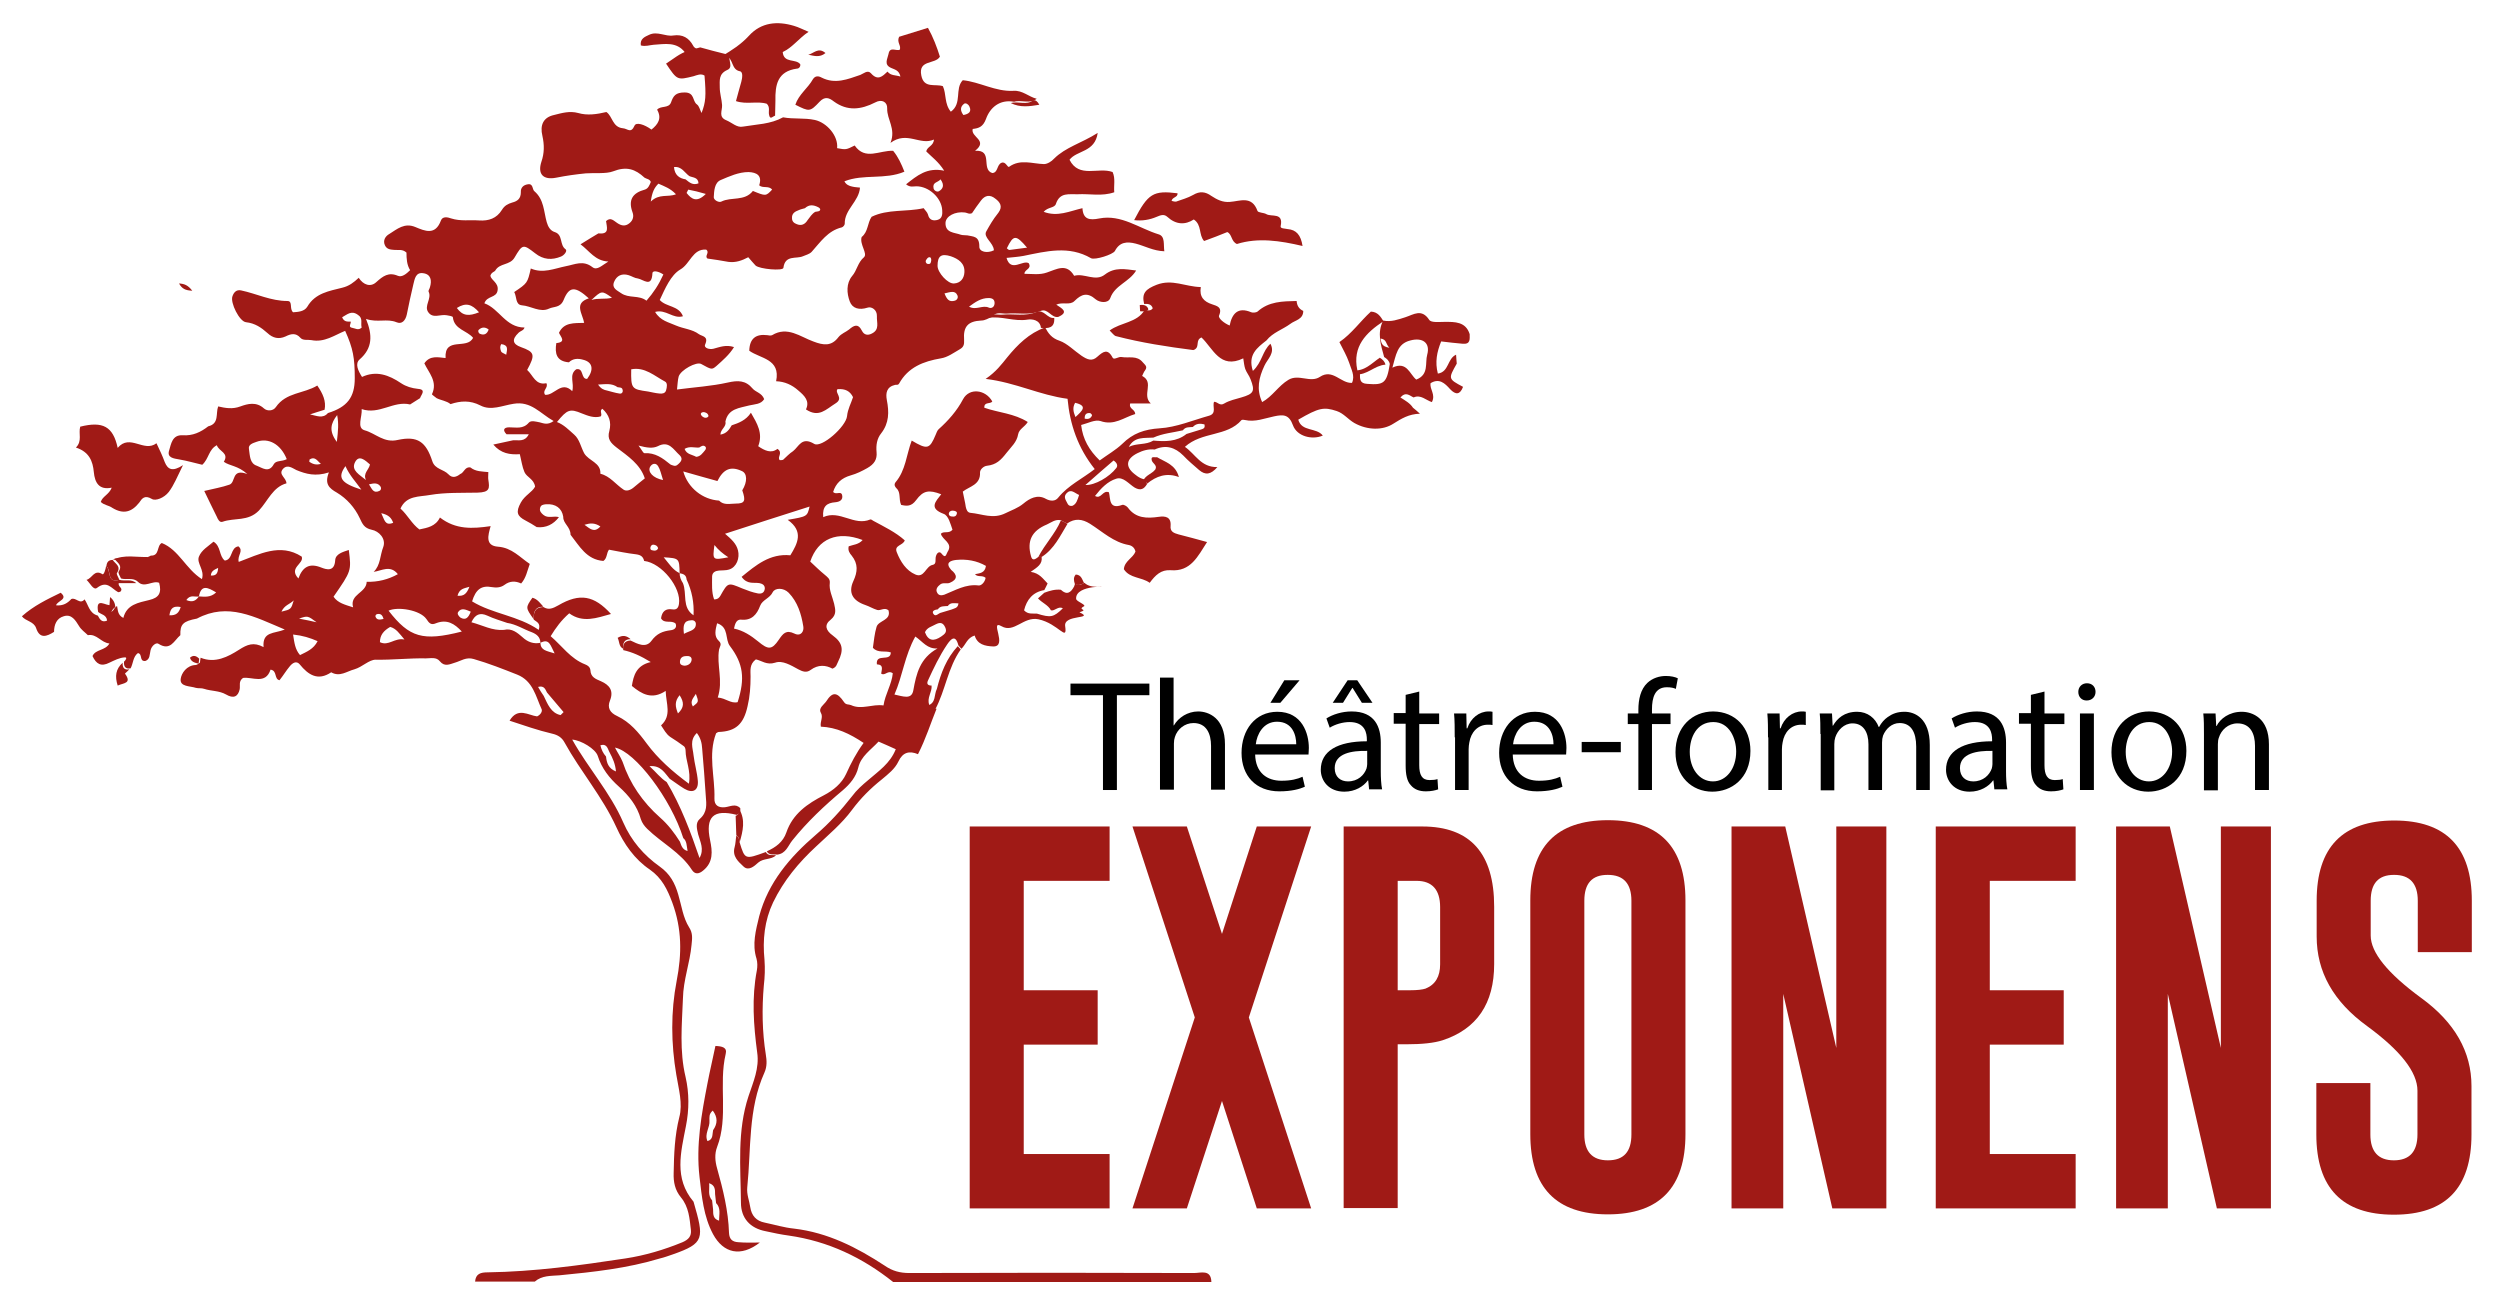 <?xml version="1.0" encoding="utf-8"?>
<!-- Generator: Adobe Illustrator 22.0.1, SVG Export Plug-In . SVG Version: 6.00 Build 0)  -->
<svg version="1.1" id="Calque_1" xmlns="http://www.w3.org/2000/svg" xmlns:xlink="http://www.w3.org/1999/xlink" x="0px" y="0px"
	 width="754.1px" height="392px" viewBox="0 0 754.1 392" style="enable-background:new 0 0 754.1 392;" xml:space="preserve">
<style type="text/css">
	.st0{fill:#A01A16;}
</style>
<g>
	<path class="st0" d="M292.5,249.3h42.2v16.4h-25.9v33h22.3v16.4h-22.3v33h25.9v16.4h-42.2V249.3z"/>
	<path class="st0" d="M358,249.3l10.6,32.4l10.5-32.4h16.4l-18.8,57.6l18.8,57.6h-16.4l-10.5-32.4L358,364.5h-16.4l18.8-57.6
		l-18.8-57.6H358z"/>
	<path class="st0" d="M405.3,249.3H429c14.5,0,21.7,8.1,21.7,24.2v17.3c0,11.9-5.2,19.6-15.6,23c-2.5,0.8-6.1,1.2-10.9,1.2h-2.6
		v49.4h-16.3V249.3z M421.6,265.7v33h3.7c2.3,0,3.8-0.2,4.7-0.5c3-1.2,4.4-3.7,4.4-7.3v-17.3c0-5.2-2.4-7.9-7.1-7.9H421.6z"/>
	<path class="st0" d="M508.4,342.1c0,16.1-7.8,24.2-23.4,24.2c-15.6,0-23.4-8.1-23.4-24.2v-70.5c0-16.1,7.8-24.2,23.4-24.2
		c15.6,0,23.4,8.1,23.4,24.2V342.1z M492.1,271.7c0-5.2-2.4-7.8-7.1-7.8h-0.1c-4.7,0-7,2.6-7,7.8v70.5c0,5.2,2.4,7.8,7.1,7.8
		c4.8,0,7.1-2.6,7.1-7.8V271.7z"/>
	<path class="st0" d="M522.2,249.3h16.3l15.4,66.8v-66.8h15.1v115.2h-16.3l-14.8-64.7v64.7h-15.6V249.3z"/>
	<path class="st0" d="M583.9,249.3h42.2v16.4h-25.9v33h22.3v16.4h-22.3v33h25.9v16.4h-42.2V249.3z"/>
	<path class="st0" d="M638.2,249.3h16.3l15.4,66.8v-66.8H685v115.2h-16.3l-14.8-64.7v64.7h-15.6V249.3z"/>
	<path class="st0" d="M698.8,271.7c0-16.1,7.8-24.2,23.4-24.2c15.6,0,23.4,8.1,23.4,24.2v15.5h-16.3v-15.5c0-5.2-2.4-7.8-7.1-7.8
		h-0.1c-4.7,0-7,2.6-7,7.8v10.5c0,5.1,5.1,11.4,15.2,18.8c10.2,7.4,15.2,16.3,15.2,26.6v14.6c0,16.2-7.8,24.2-23.4,24.2
		c-15.6,0-23.4-8.1-23.4-24.2v-15.5H715v15.5c0,5.2,2.4,7.8,7.1,7.8c4.7,0,7.1-2.6,7.1-7.8V329c0-5.6-5.1-12.1-15.2-19.5
		c-10.2-7.4-15.2-16.4-15.2-27V271.7z"/>
</g>
<g>
	<path class="st0" d="M346,146c-0.9,1.5-1.9,2.1-3.7,1.1c-1.8-1.1-3.5-3.4-5.6-2.7c-2.6,0.8-4.6,2.9-6.4,5.2
		c1.9,1.1,2.3-1.9,4.2-1.1c0.5,1.9-0.1,5.3,4,3.8c0.4-0.2,1.4,0.4,1.7,0.8c2.4,3.3,5.8,3.3,9.3,2.8c2-0.3,3.8,0,3.6,2.7
		c-0.2,1.8,1,2.2,2.4,2.6c2.7,0.7,5.4,1.4,8.6,2.3c-2.8,4.3-4.9,9-11,8.5c-2.9-0.2-4.6,1.5-6.3,3.8c-2.5-1.8-6-1.3-7.8-4.1
		c0.2-2.5,2.7-3.3,3.5-5.3c-0.2-1.1-1-1.8-2-2c-4.6-0.8-7.9-4-11.7-6.4c-2.4-1.5-4.6-1.7-6.9-0.1c-0.7-0.3-1.3-0.6-2-1
		c-1.6-0.3-2.8,0.7-4.1,1.3c-4.6,1.9-6.1,5-4.8,9.6c0.4,1.6,1.4,0.8,2.2,0.2c0.3,0,0.7,0,1,0c0.3,2.2-1.3,3.1-3.3,4.5
		c2.7,0.4,3.7,2.1,5.1,3.5c-0.3,0.7-0.7,1.4-1,2c-3.5,0.6-5.3,2.9-6.1,6.1c1.2,1.3,2.6,0.9,3.9,1c4.2,1.3,5,1.1,7.8-1.6
		c-1.4-0.8-2.4,0.9-3.6,0.6c-0.8-1.6-2.6-2.2-3.9-3.6c0.7-0.6,1.3-1.2,1.9-1.7c1.6-0.6,3.3-1.1,5-0.9l0,0c1.8,1.7,3,0.9,4-1
		c0.1-0.3,0.2-0.6,0.3-0.9c1,0.8,1.9,0.3,2.8-0.2c1.2,1.1,2.6,1.2,4.1,1.2c4.6,0.1-6.8-0.9-6.6,3.6c0,0.8,2.5,1.5,2.5,2.2
		c-2.5,1.3,1.6,0.9-1.5,1.9c4.8,2.2-4.9,0.5-4.3,4.2c0.7,4.9-2-0.8-8.1-2.1c-4.5-0.9-7.3,4.3-11.1,2.1c-3.8-2.2,2,6.2-2.5,6.1
		c-2.5-0.1-4.8-0.6-5.6-3.3c-2.3,0.7-2.7,2.8-4,4c-0.3-0.3-0.6-0.7-0.9-1c-0.9-3.5-2.3-1.9-3.4-0.3c-2.3,3.4-4.1,7.2-5.8,10.9
		c-0.5,1.1,0.1,1.5,1.1,1.5c0.2,2-1.5,3.7-0.7,5.8c0.3,1.2,1.3,1.1,2.2,1.2c-1.8,4.4-3.2,9-5.6,13.7c-2.6-1.1-4.6-0.6-5.9,2.2
		c-1.1,2.3-3.1,3.8-5,5.4c-3.4,2.7-6.4,5.7-9,9.2c-3.1,4.2-7.1,7.5-10.8,11c-5.3,4.9-9.8,10.3-13,16.9c-2.6,5.5-3.2,11.3-2.6,17.3
		c0.2,2.7,0.1,5.2-0.2,7.8c-0.6,6.9-0.5,13.9,0.6,20.8c0.3,1.8,0.4,3.6-0.4,5.4c-5,11.1-4,23-5.2,34.7c-0.2,2.1,0.6,3.9,0.9,5.9
		c0.4,2.6,1.8,4.2,4.4,4.7c2.9,0.6,5.8,1.5,8.8,1.8c10.2,1.2,19,5.7,27.4,11.2c2.3,1.6,4.6,2.2,7.4,2.2c28.6-0.1,57.2-0.1,85.9,0
		c2,0,5.1-1.2,5.2,2.7c-32,0-64,0-96,0c-9.3-7.4-19.6-12.3-31.5-14c-2.3-0.3-4.6-0.8-6.9-1.3c-4.8-0.9-7.5-4-7.5-8.6
		c-0.1-10.8-1.2-21.6,2.3-32.2c1.4-4.2,3.3-8.4,2.6-13.1c-1.1-8.3-1.7-16.5-0.1-24.8c0.2-1.1,0.2-2.4-0.1-3.5
		c-1.4-4.4-0.2-8.6,0.8-12.8c2.7-10.2,9.3-17.9,17.1-24.6c4.1-3.5,7.6-7.4,10.9-11.6c1.4-1.9,3.1-3.4,4.9-4.9c3.1-2.7,6.6-5,8.3-9.3
		c-1.7-0.8-3.4-1.5-5.2-2.3c-2.3,2.5-5.3,4.4-6.1,7.8c-0.7,2.9-2.5,5-4.7,6.9c-5.5,4.6-10.7,9.5-15.2,15.1c-1.3,1.6-1.9,4-4.6,4.3
		c-1.1-0.2-2.4,0.3-3.1-1c2.7-1.2,4.9-2.8,5.9-5.7c1.9-5.6,6.4-8.7,11.3-11.2c2.9-1.5,5.4-3.6,6.7-6.4c1.5-3.3,3.1-6.4,5.3-9.4
		c-4.2-2.8-8.2-4.7-12.9-4.9c-0.3-1.6,0.8-2.8,0-4.2c-0.8-1.4,0.9-2.4,1.6-3.4c1.9-3,3.3-2.9,5.4,0.2c0.6,0.9,1.4,0.6,2.1,0.9
		c3.2,1.5,6.4-0.4,9.8,0.1c0.5-3.4,2.5-6.4,2.8-9.7c-1.5-1.1-2.3,0.9-3.5,0.1c0.1-1.1,0.9-2.7-1.3-2.8c-0.4-3.5,4.2-0.6,4.2-3.6
		c-1.7-0.6-3.9,0.3-5.4-1.4c0.3-2.1,0.5-4.3,1.1-6.3c0.6-2,4.5-1.9,3.6-5c-1.2-1-2.4,0.2-3.4-0.1c-1.3-0.4-2.4-1.1-3.6-1.5
		c-3.8-1.3-5.2-3.7-3.6-7.2c1.3-2.8,1.5-5.2-0.5-7.7c-0.6-0.7-1.2-1.5-0.9-2.8c1.3-0.5,3-0.5,4.2-1.9c-7.6-2.9-13.5-0.4-15.8,6.5
		c1.4,1.3,2.8,2.7,4.4,4c0.8,0.7,1.6,1.2,1.5,2.4c-0.3,2.2,0.8,4.2,1.3,6.3c0.4,1.8,0.8,3.3-1,4.8c-2.1,1.6-1.5,3.3,0.6,4.8
		c3,2.2,3.4,4.3,1.6,7.9c-0.4,0.7-0.4,1.6-1.7,2.1c-2-1.1-4.3-1.3-6.6,0.4c-1.2,0.9-2.4,0.5-3.7-0.2c-2.2-1.2-4.8-2.8-7-2
		c-2.5,0.8-4-0.6-5.8-1c-2,1.5-1.6,3.4-1.6,5.2c0,3-0.2,6-0.9,8.9c-1.2,5.5-3.6,7.6-8.7,7.8c-0.3,0-0.6,0.3-0.8,0.4
		c-2.5,6.5-0.3,13.1-0.5,19.6c-0.1,2.2,1.3,2.9,3.2,2.7c1.6-0.2,3.2-1.2,4.6,0.3c0.1,0.9-0.1,1.7-1.1,2c-7-1.8-9.5,0.6-8,7.7
		c0.7,3.3,1,6.6-2.1,9.1c-1.3,1.1-2.5,1.2-3.4-0.2c-3.4-5.3-9.1-8.1-13.5-12.4c-0.8-0.8-1.5-1.7-1.9-2.9c-1.1-4-3.6-7.1-6.6-9.8
		c-2.9-2.6-5.2-5.5-6.4-9.3c-0.7-2.1-5-4.7-7.7-4.9c4.8,8.6,11.5,16,15.4,25c2.4,5.5,6.2,9.9,11,13.3c3.1,2.2,4.6,5,5.6,8.5
		c1,3.3,1.4,6.9,3.3,9.9c1.1,1.7,0.9,3.3,0.7,5.2c-0.5,5.5-2.5,10.6-2.6,16.2c-0.3,7.9-1.1,15.8,0.8,23.7c1.1,4.8,1.1,9.8,0.1,14.8
		c-1.5,7.8-3.7,15.7,2.3,22.8c3.2,11.1,3.4,12.5-6.3,15.9c-1.2,0.4-2.5,0.9-3.8,1.2c-9.9,3-20.1,4.1-30.4,5.1
		c-2.5,0.2-5.2,0-7.4,1.9c-6,0-12,0-18,0c0.2-2.4,1.7-2.8,3.8-2.8c14-0.2,27.8-2.1,41.6-4.2c5.9-0.9,11.6-2.6,17.2-4.9
		c1.8-0.8,2.7-1.8,2.5-3.7c-0.4-3.4-0.6-6.9-3-9.8c-1.8-2.2-2.3-4.6-2.2-7.4c0.1-5.7,0.3-11.2,1.7-16.8c1.1-4.1-0.2-8.5-0.9-12.8
		c-1.6-9.4-1.7-19,0.1-28.3c1.6-8.2,1.6-15.7-1.3-23.6c-1.5-4-3.1-7.4-6.8-10c-4.6-3.1-7.8-7.7-10.1-12.8
		c-4.2-9.2-10.8-16.8-15.6-25.5c-0.8-1.5-2-2.3-3.8-2.7c-4.3-1-8.5-2.5-12.8-3.9c2.5-4.2,5.7-1.6,8.3-1.3c1.1-0.5,1.6-1.5,1.4-2.1
		c-1.8-3.9-2.6-8.6-7.4-10.5c-4.3-1.7-8.6-3.4-13.1-4.7c-2.3-0.7-3.9,0.6-5.7,1.1c-1.6,0.5-3.1,1.3-4.5-0.4
		c-1.1-1.4-2.8-0.9-4.2-0.9c-5.1-0.1-10.1,0.5-15.2,0.4c-2,0-4,2.2-6.4,2.9c-2.3,0.6-4.4,2.4-7,0.9c-4,2.7-6.9,0.8-9.5-2.4
		c-1-1.2-2.2-0.4-3,0.6c-1.1,1.3-1.9,2.7-3.1,4.2c-1.7-0.4-0.6-2.9-2.7-3.2c-1.5,4.6-5.5,2.1-8.3,2.5c-1.4,1-0.8,2.3-1,3.4
		c-0.5,2.3-1.9,2.9-4.1,1.6c-2.1-1.2-4.5-1-6.6-1.7c-0.8-0.3-1.7-0.1-2.5-0.3c-1.8-0.6-4.9-0.3-4.6-2.7c0.2-1.7,1.8-4.1,4.5-4.2
		c0.4,0,0.9-0.4,1.3-0.7c0.1-0.5,0.1-1,0.2-1.5c4.4,1.8,8.3-0.3,11.6-2.4c2.5-1.6,4.4-2.4,7.4-0.8c-0.4-4.8,3.2-4,6.4-5.3
		c-9.1-3.8-17.1-8.3-26.5-3.3c-4.2,0.8-5.1,1.7-5,5c-1.9,1.6-3,4.9-6.6,2.6c-0.7-0.5-2.1,0.6-2.4,2c-0.3,1.2-0.1,2.7-1.6,3.2
		c-1.9,0.1-0.7-2.1-2.2-2.4c-1.5,1.1-1.4,3.1-2.2,4.6c-1.6,0.3-2.1-0.6-2-2c0.5-0.4,1.1-1.4,0.2-1.3c-1.6,0.1-3.1,0.9-4.6,1.6
		c-2.5,1.3-4,0.4-5.1-2c0.9-2.1,3.9-1.6,5.1-3.8c-2.5-0.2-3.8-3-6.5-2.5c-0.9-0.9-2-1.6-2.7-2.8c-1-1.6-2.2-3.7-4.6-2.9
		c-2.1,0.6-2.9,2.5-2.9,4.7c-2.2,1.4-4.3,2.2-5.4-1.1c-0.7-2.1-3.2-2.1-4.3-3.6c3.6-3.2,7.6-5.1,11.7-7.1c2.4,2-1,2.4-1.4,3.8
		c2.2,0.2,3.5-0.7,4.6-1.9c1.4-0.6,2.6,1.8,4,0.1c1.2,1.7,1.4,4.2,4,4.9c0.6,1.1,1.2,2.2,2.8,1.5c-0.2-1.8-1.8-1.8-2.7-2.6
		c-0.9-4.8,2.5-1.6,3.9-2.1c0,0.7-1.2,1.4-0.2,1.9c0.6,0.3,1-0.5,1.3-1c0.2-0.2,0.4-0.4,0.7-0.6c0.3,1.2,0.1,2.7,1.9,3.6
		c1-4.1,4.6-4.6,7.8-5.4c3-0.7,3.8-2.2,3-5.2c-2-0.8-4.4,1.7-6.4-0.3c-1.5-1.4-3.4-0.5-5.1-1c-0.3-0.7-1-1.7-0.7-2.1
		c1.3-2-0.6-2.7-1.3-3.9l0,0c3.7-0.4,7.5,1.1,11-0.9c2.7,0.1,1.7-3,3.3-3.8c5.2,2.1,7.2,7.8,12.1,10.9c0.9-2.8-1.7-4.8-0.9-6.8
		c0.8-2,2.8-3.1,4.4-4.5c2.3,1.4,1.6,4.3,3.4,5.7c2.5-0.3,1.6-3.9,4.1-4.3c1.7,1.4-0.4,2.7,0.1,4.7c6.2-2.3,12.5-5.8,19-1.6
		c0.8,2.2-4.1,3.3-1,6.6c1.3-3.6,3.4-4.7,6.9-3.3c1.5,0.6,4,1.4,4.2-2.2c0.1-1.9,2.3-2.5,4.1-3.1c0.8,6.3,0.8,6.3-4.6,14.1
		c1.3,1.9,3.4,2.4,5.9,3.2c-1.1-4,4-4.3,4.1-7.7c3.4,0.1,6.5-0.7,9.4-2.3c-2.3-2.9-4.9-1-7.3-0.7c2.1-2,1.9-5,2.9-7.5
		c0.9-2.5-1.3-4.8-3.5-5.2c-2.3-0.5-2.8-1.8-3.6-3.5c-1.5-3.2-3.9-5.9-6.9-7.7c-2.3-1.3-3.8-2.6-2.4-6.1c-4,1.3-6.9,0.5-9.8-0.7
		c-1.1-0.5-2.7-1.9-4.1-0.3c-1.4,1.7,1,2.5,1.1,4.3c-4.1,1.1-5.6,5.3-8.3,8.2c-3.3,3.4-7.4,2.1-11,3.4c-0.9,0.3-1.4-0.8-1.7-1.5
		c-1.2-2.5-2.5-5-3.8-7.8c2.9-0.7,5.3-1.1,7.6-1.9c2-0.7,0.5-5,5.4-3.2c-2.9-2.6-5.3-2.4-7.1-3.7c1.7-2.7-1.5-3.1-2.1-5
		c-2.5,1.3-2.4,4.1-4.4,5.9c-2.2-0.5-4.5-1.2-6.9-1.6c-1.7-0.3-3.8-0.5-3.1-2.7c0.6-1.9,0.9-4.8,4.1-4.6c3,0.2,5.4-0.9,7.7-2.7
		c3.4-0.8,2.2-3.9,3-6c2.2,0.5,4.3,0.9,6.7,0c2.2-0.8,4.8-1.5,7.1,0.6c1,0.9,2.8,0.8,3.6-0.4c3.1-4.5,8.4-4,12.5-6.5
		c1.7,2.5,2.7,4.7,2.2,7.3c-1.5,0.5-3,0.9-4.4,1.4c1.9,0.4,3.9,1.4,5.4-0.4c5.8-1.8,8.1-4.7,8.1-10.5c0-6.1-0.5-9-2.9-14.3
		c-3.2,1.3-6.3,3.6-10.2,2.8c-1.1-0.2-2.5,0.2-3.3-0.7c-1.4-1.6-2.9-1.2-4.5-0.4c-2,0.9-3.8,0.5-5.4-1c-1.9-1.7-3.8-3-6.5-3.3
		c-2-0.2-4.8-5.9-4.1-7.8c0.4-1.2,1.2-2.1,2.6-1.8c4.7,1,9,3.2,14,3.2c1.7,0,0.5,2.4,1.7,3.4c1.5-0.1,3.4-0.2,4.3-1.7
		c2.4-4.1,6.6-4.7,10.5-5.7c2.1-0.5,3.5-1.6,5-3c1.4,2.2,3.6,2.9,5.3,1.3c2-1.8,3.7-3.1,6.5-1.9c1.2,0.5,2.5-0.5,3.7-1.7
		c-1-1.6-1.1-3.5-1.1-5.3c-1.2-1.1-2.4-0.7-3.5-0.8c-1.2-0.1-2.4-0.1-3-1.4c-0.7-1.5,0.2-2.8,1.3-3.4c2.4-1.5,4.6-3.5,7.9-2.1
		c2.9,1.2,6,2.6,7.7-2c0.5-1.3,2-1,3.1-0.6c2.8,0.9,5.6,0.4,8.4,0.6c2.9,0.2,5.3-0.6,6.9-3.2c0.8-1.3,1.8-1.8,3.1-2.2
		c1.6-0.4,2.6-1.2,2.6-3.1c-0.1-1.3,0.7-2.2,2.1-2.4c1.7-0.3,1.3,1.6,2,2.1c2.9,2.5,2.8,6.1,3.7,9.3c0.4,1.4,1.1,2.6,2.4,3
		c2.6,0.8,1.4,3.9,3.3,5.2c0.6,0.5-0.4,1.8-1.4,2.2c-2.7,1.1-5.3,1-7.8-1c-3.6-2.8-3.8-2.8-6.2,1.3c-1.4,2.4-4.5,1.6-5.8,3.9
		c-0.2,0.4-1.2,0.5-1.5,1.6c0.3,1.4,2.5,2.1,2.2,4.3c-0.3,2.5-3.2,1.6-4,4c4.5,1.6,6.4,7.3,12.1,7.3c-0.2,0.9-1.2,1-1.8,1.6
		c-2.1,2-1.8,3.4,0.7,4.3c4.2,1.5,4.4,2.3,1.9,6.9c1.8,1.6,2.5,4.7,5.8,4c0.7,1.4-1.3,2.1-0.4,3.5c2.8,0.3,4.9-4.4,8.2-1.1
		c0.7-2.4-1.1-4.9,1.2-6.6c2.4-0.5,1.3,3,3.3,2.9c2.1-2.8,1.7-5.1-1.3-5.8c-1.4-0.4-3-0.4-4.2,0.8c-3.8-0.3-4.3-2.7-3.8-5.8
		c3.1-0.3,1.3-1.9,0.8-3.1c1.5-3.2,4.5-2.9,7.6-3c-0.5-2.8-3.2-5.9,1.4-7.4c-4.1-3.7-5.9-3.7-7.6,0.5c-1,2.4-2.9,1.9-4.4,2.6
		c-2.7,1.3-5.4-0.8-8.2-1c-2-0.2-1.5-2.6-2.3-4c4-2.7,4-2.7,5-7.1c3.7,1.6,7.1,0,10.6-0.7c2.7-0.5,5.2-1.9,8,0.3
		c1.4,1.1,2.9-0.6,4.8-1.7c-4-0.2-5.6-3.1-8.4-5.2c2.1-1.3,3.7-2.3,5.4-3.3c3.5,0.4,2.5-1.9,2.3-3.7c1.4-1.3,2.3-0.1,3.4,0.6
		c1.2,0.8,2.4,1.1,3.7,0c1.1-0.9,1.3-2.1,0.9-3.2c-1.4-3.8,0-5.9,3.7-6.9c1-0.3,1.4-1.3,1.8-2.3c-0.3-0.9-1.3-0.9-1.9-1.3
		c-2.8-2.6-5.4-3.5-9.5-1.9c-2.1,0.8-5.5,0.4-8.2,0.6c-3,0.3-5.9,0.7-8.9,1.3c-4,0.8-5.7-1.1-4.5-4.8c0.9-2.6,0.9-5.1,0.3-7.8
		c-0.8-3.3,0.3-5.6,3.5-6.3c2.4-0.6,4.7-1.3,7.3-0.6c2.7,0.8,5.6,0.4,8.5-0.3c1.9,1.3,1.8,4.6,5,4.9c1.4,0.1,2.4,1.7,3.5-0.8
		c0.5-1.1,2.9-0.4,5.1,1.2c2-1.6,3.2-3.4,1.7-6c1.1-1.3,3.5-0.3,4.2-2.2c0.7-2,1.4-3,4.1-3c3.1,0,2.3,2.6,3.7,3.6
		c0.7,0.5,0.9,1.6,1.4,2.6c1.3-3.3,1.4-5.2,0.9-11.3c-1.1-0.7-2.3-0.1-3.3,0.2c-4.9,1.2-4.9,1.3-8.3-3.8c2.2-1.4,4.1-3.1,6.7-3.9
		c1.2-0.3,2.4-0.7,3.6-1c2.5,0.7,5.1,1.4,7.6,2c0.4,0,0.9,0.1,1.3,0.1c-0.6,1.6,1.2,3.9-0.7,4.7c-2.7,1.2-2.3,3.2-2.3,5.3
		c0,1.8,0.6,3.6,0.7,5.3c0.1,1.7-1.2,3.6,1.3,4.6c1.7,0.7,3.2,2.3,5,1.9c4.1-0.7,8.3-0.7,12.1-2.8c3.2,0.6,6.4,0.1,9.6,0.8
		c3.6,0.8,7.1,4.8,6.7,8.5c2.7,0.5,2.7,0.5,5.3-0.8c3.2,4.6,7.5,1.4,11.6,1.6c1.5,1.8,2.5,4,3.4,6.3c-5.9,2.5-12.3,0.6-18.1,2.9
		c0.5,1,1.4,1.4,2.4,1.6c0.8,0.2,1.6,0.2,2.3,0.3c-0.3,4.2-4.7,6.6-4.6,10.9c0,0.4-0.5,1-0.9,1.1c-4.2,1-6.4,4.4-9.1,7.4
		c-0.7,0.7-1.7,0.9-2.6,1.3c-2,0.9-5.4-0.5-5.9,3.5c-0.1,1-7.2,0.4-8.4-0.7c-0.7-0.7-1.3-1.5-2.2-2.5c-1.9,1-3.8,1.7-6,1.4
		c-2.1-0.4-4.2-0.7-6.3-1c-1-0.8,0.8-1.8-0.4-2.7c-4.1-0.3-4.8,4.3-7.8,6c-2.9,1.7-4.6,5.8-6.2,9.2c2,2.2,5.7,1.6,7,4.9
		c-3,0.9-5.1-2.2-8.4-1.3c1.6,2.7,4.1,3.1,6.3,4.1c2.3,1,4.9,1.1,6.9,2.6c1,0.7,3,0.6,1.9,3.1c-0.5,1.1,1.3,1.6,2.5,1.3
		c1.9-0.5,3.8-1.3,6.2-0.5c-1.4,2.3-3.4,4-5.3,5.7c-1.4,1.2-1.5,1.1-4.6-0.6c-1.4-0.8-6.2,1.8-6.8,3.8c-0.3,1.1-0.3,2.3-0.5,3.9
		c5.3-0.7,10.4-1,15.3-2.1c3.1-0.7,5.4-0.7,7.5,1.8c0.9,1.1,2.8,1.3,3.5,3.2c-1,1.6-2.8,1.5-4.5,1.9c-2.9,0.8-6.4,0.9-7.2,4.9
		c0.4,1.5-1.5,2.3-1.5,3.9c1.9-0.3,2.7-1.6,3.4-2.8c2.1-0.7,4.3-1.5,5.8-3.8c1.9,3.3,3.7,6.2,2.2,10.1c1.9,1.3,3.9,2.3,5.8,0.8
		c1.8,1.2-0.2,2.5,0.7,3.4c0.4,0,0.8,0,1-0.1c1-0.9,1.9-1.9,3-2.6c1.8-1.4,2.6-4.5,6.4-2.2c2.2,1.3,9.6-5.2,9.9-8.4
		c0.2-2.1,1.2-3.8,1.8-5.7c-0.9-1.8-2.3-2.6-4.7-2.4c-0.9,1.2,2,2.7-0.6,4.3c-2.9,1.8-5,4.4-8.9,1.8c1.2-2.5-0.4-4.1-2.3-5.7
		c-1.9-1.7-4.1-2.7-6.7-2.8c1.4-6.8-4.8-6.8-8.1-9.2c0.1-3.7,2-5.1,5.4-4.7c0.5,0.1,1.1,0.2,1.5,0c4.6-2.8,8.5,0.5,12.4,1.9
		c3.1,1.2,5.5,1.5,7.6-1.3c0.9-1.1,2.2-1.5,3.2-2.3c1.4-1.2,2.7-2,3.9,0.4c0.6,1.2,1.7,1.5,3,0.8c2.4-1.2,1.4-3.3,1.5-5.2
		c0.1-2-1.7-3-2.8-2.6c-2.5,0.8-4.6,0.3-5.4-1.9c-0.9-2.4-1.1-5.4,0.7-7.6c1.5-1.7,1.7-4.1,3.6-5.7c1.2-1.1-1.4-3.9-0.7-6.1
		c2-1.6,1.7-4.2,3-6.1c4.9-2.4,10.4-1.4,15.7-2.6c0.4,0.6,1.1,1.2,1.3,1.9c0.4,1.8,1.7,2,3,1.6c1.3-0.4,1.4-1.7,1.3-2.9
		c-0.2-3.7-4-7.2-7.8-7.2c-0.9,0-1.9,0.4-3.1-0.6c3.3-2.6,6.3-5.2,11.5-4.1c-1.7-2.7-3.8-4.2-5.4-5.8c0.2-1.5,2.2-1.6,2.3-3.6
		c-4.2,1.9-8.1-2.7-13.1,1c1.7-4.3-1.1-7-1-10.4c0.1-1.9-1.6-2.9-3.6-1.8c-4.3,2.2-8.4,2.7-12.5-0.3c-1.4-1.1-2.7-1.6-4.3,0.1
		c-2.9,3.1-3.1,3-7.3,0.9c1-3.1,3.8-5,5.3-7.7c0.7-1.1,1.7-1,2.6-0.5c4.1,2.1,7.9,0.5,11.7-0.8c1-0.4,2.2-1.6,3.2-0.5
		c2.1,2.4,3.5,0.9,5-0.5c1,1.3,2.4,1,3.9,1.5c-0.4-1.9-1.7-2.1-2.8-2.6c-2.3-1-1.1-2.7-0.8-4.2c0.4-2.4,2.3-0.8,3.4-1.3
		c0.5-1.3-1-2.2-0.2-3.9c2.5-0.8,5.5-1.7,8.7-2.7c1.6,2.9,2.7,5.8,3.6,8.7c-1.4,2.4-6.6,0.8-5.6,5.7c0.8,4,4.2,2.4,6.5,3.2
		c1.1,2.4,0.4,5.3,2.4,7.7c3.5-2.5,1.1-6.9,3.6-9.5c5.1,0.5,9.9,3.5,15.3,3.2c2.7-0.2,4.6,1.8,7,2.4c-2.1,1.7-4.6,0.2-6.8,0.9
		c-4.4-0.8-7.3,1.8-8.5,5.2c-0.9,2.4-2.2,2.8-4,3c-0.7,2.5,4.8,3.4,0.7,6.6c5.6-0.4,1.7,5.6,5.2,6.7c1.8-0.1,1.3-2.5,2.8-3.1
		c1.3-0.5,1.8,1.6,2.3,1.2c3.4-2.4,6.9-0.9,10.5-0.8c1,0,2.3-0.8,3-1.6c3.5-3.5,8.3-4.7,13.2-7.8c-0.8,5.9-6.3,5.2-8.5,8.1
		c2.9,5.7,8.7,2.1,13,3.7c0.9,2,0.3,4,0.5,6.1c-3.7,1.3-7.4,0.4-11,0.6c-2.6,0.1-5.4-0.7-6.6,2.9c-0.4,1.3-2.4,0.9-3.7,2.4
		c4.2,1.6,7.8-0.2,11.7-1.1c0.2,3.4,2.1,3.7,5.1,3.1c6.6-1.3,12,3,17.9,4.8c2,0.6,1.4,3.1,1.7,5.1c-3.3-0.1-5.9-1.6-8.6-2.3
		c-2.7-0.7-4.9-0.5-6.3,2.2c-0.6,1.1-6,2.8-7.2,2.2c-6.7-3.9-13.5-2.1-20.4-0.7c-1.6,0.3-3.3,0.4-5.1,0.6c1.3,4.5,4.9,0.5,6.7,1.6
		c1,1.8-1.3,1.8-1.3,3.2c2.3,0,4.6,0.4,6.8-0.4c3-1,5.9-2.9,8.2,1c3.1-0.9,6.4,1.9,9.3-0.4c3-2.3,6.1-1.6,9.4-1.2
		c-2.1,3.5-6.4,4.4-7.8,8.3c-0.6,1.7-3.2,1.4-4.4,0.4c-2.5-2.2-4.3-1.6-6.4,0.5c-1.4,1.4-3.6,0.2-5.5,1.1c1.6,1.1,4,2.2,0.6,3.7
		c-2.1,0.4-3.1-2.7-5.3-1.8c-3.3,1.4-6.8,0.5-10.2,0.8c-1.5,0.1-3.3-0.7-4.5,1c-1.1,0.4-2,1.1-3.3,1.1c-3.9,0.2-5.4,1.8-5.1,5.8
		c0.1,1.5-0.2,2.2-1.2,2.8c-1.9,1.1-3.8,2.5-5.8,2.8c-5.3,0.9-9.9,2.7-12.6,7.6c-0.4,0.6-0.8,0.3-1.2,0.4c-2.6,0.6-2.9,2.5-2.5,4.6
		c0.7,3.6,0.7,6.9-1.7,10c-1.3,1.6-1.6,3.6-1.4,5.7c0.2,2.2-0.7,3.6-2.8,4.8c-1.6,0.9-3.2,1.7-5,2.2c-2.8,0.8-4.5,2.4-5.3,5
		c0.9,1,2.3-0.4,2.7,0.9c0.4,1.6-0.9,2.1-2,2.2c-2.5,0.2-4,1.1-3.7,4.5c5-2.3,9.3,2.8,14.2,0.7c0.2-0.1,0.6,0.2,0.9,0.4
		c3.3,1.8,6.7,3.4,9.5,5.9c-0.5,1.6-3.3,1.4-2.4,3.6c1.1,2.8,2.8,5.5,5.6,6.7c2.7,1.2,3.1-2.5,5.2-2.9c1.3-0.2,0.7-1.7,1-2.6
		c0.3-1.1,1.1-1.6,1.7-0.8c1.3,1.7,1.4,0.1,1.8-0.5c1.8-2.7-1.6-3.6-2-5.5c0.9-0.9,2.4,0.1,3.5-1.2c-0.6-1.7-1.2-4.3-2.7-4.8
		c-4.5-1.7-2.4-3.7-0.7-5.9c-3.7-1.4-5.4-1.2-7.6,1.8c-1.4,1.9-2.8,1.8-4.5,1.4c-0.8-1.8,0-3.7-1.4-5c-0.5-0.5-0.8-1.1-0.3-1.8
		c3.1-3.6,3.3-8.4,4.9-12.6c4.7,2.8,5.4,2.6,7.2-1.7c0.3-0.6,0.4-1.2,0.9-1.7c2.9-2.6,5.5-5.5,7.4-9.1c1.9-3.5,6.8-2.9,8.8,0.7
		c-0.6,0.9-2.5,0-2.4,1.9c4.3,1.5,9,1.7,13.1,4.3c-0.9,1.5-2.6,2.1-2.9,3.7c-0.4,2.4-2.1,3.8-3.5,5.6c-1.7,2.2-3.1,3.6-5.9,3.9
		c-1,0.1-2.1,1.1-2.1,2c0.2,3.8-3.2,4.2-5.2,5.8c0.3,1.7,0.7,3.1,0.9,4.6c0.2,0.9,0.5,1.7,1.4,1.8c3.5,0.3,6.8,2,10.6,0.1
		c1.8-0.9,3.7-1.5,5.4-2.9c1.8-1.5,4.2-2.9,6.8-1.4c1.3,0.7,2.8,0.8,3.7-0.4c3-3.7,7.3-5.7,11-8.6c-5.1-6.4-7.5-13.5-8.2-21.2
		c-8.4-1.1-15.6-4.9-24.7-6c3.2-2.2,4.8-4.4,6.5-6.5c3.1-3.8,6.6-7.3,11.4-9l0-0.1c1,1.9,2,3.3,4.4,4.1c2.3,0.8,4.4,3,6.6,4.5
		c1.8,1.2,3.2,1.8,4.8,0.3c1.7-1.5,3.1-2.6,4.6,0.3c0.4,0.8,1.8-0.4,2.7-0.2c2.2,0.4,4.6-0.6,6.4,1.6c0.7,0.8,1.5,1.3,0.7,2.4
		c-0.4,0.5-0.6,1.1-0.9,1.7c3.8,2-0.2,5.7,2.6,8.3c-2.6,0-4.4,0-6.2,0c-0.5,1.7,1.5,1.7,1.5,3.2c-3.4,1-6.3,3.6-10.5,2.1
		c-1.6-0.5-3.8,0.7-5.8,1.2c0.5,4.3,2.4,7.6,5.6,10.7c2.3-1.7,4.8-3.1,6.8-5c3.2-3.2,6.7-4.4,11.3-4.7c5-0.3,9.9-2.4,14.9-3.8
		c2.4-0.7,0.9-2.9,1.5-4.2c1.1,0,1.7,1.4,3.1,0.5c1.5-0.9,3.4-1.3,5.1-1.8c3.8-1.1,4.2-1.9,2.8-5.5c-0.4-1.1-1.2-2-1.6-3.1
		c-0.3-0.9-0.4-1.9-0.6-3.2c-7,3.4-9.1-3-12.6-6.3c-1.9,0.8-0.5,2.7-2,3.6c0,0-0.3,0.2-0.5,0.2c-7.8-1-15.6-2.2-23.3-4.2
		c-0.5-0.1-1-0.8-1.9-1.7c3.4-2.5,8.2-2.3,10.5-6.1c0.9-0.1,1.8,0.4,2.5-0.6c-0.4-1.3-1.5-1.4-2.6-1.3c-0.8-3.3,0.5-4.5,3.8-5.8
		c4.7-1.8,8.6,0.6,13.3,0.7c-0.5,2.9,0.9,4.4,3.4,5.2c1.4,0.5,3.2,0.8,2.1,3.4c-0.3,0.8,1.5,2.3,3.2,3c0.7-3.6,2.5-5.7,6.5-4
		c0.5,0.2,1.5,0.1,1.9-0.2c3.4-3.1,7.6-3.1,11.8-3.2c0.1,1.4,0.7,2.4,2,3c0,2.6-2.5,2.8-3.9,3.9c-2.3,1.7-5.3,2.6-7.2,5
		c-2.8,2.2-5.7,4.3-4.1,9.2c2.8-2.6,2.9-6.1,5.3-8.2c1.5,2.8-0.9,4.6-1.8,6.6c-1.7,3.6-2.5,7.1-0.7,11c3.1-1.7,4.9-4.9,7.9-6.7
		c3.1-1.9,6.6,1,9.5-0.9c3.9-2.6,6.3,2,9.7,1.8c1-2.2-0.3-4.2-0.9-6.2c-0.7-2-1.8-3.9-2.9-6.1c3.8-2.6,6.3-6.3,9.5-9.2
		c2.1,0.1,2.9,1.5,3.8,2.9c-5.3,3.5-9.4,7.6-7.9,14.7c0,0.6,0.2,1,0.8,1.2c0,1.5-0.1,2.9,2.2,3c5,0.4,5.9-0.2,6.8-6
		c-0.2-1-0.9-1.6-1.7-2.1c-1-3.6-2.2-7.3-0.3-11c2.4,0.5,4.5-0.3,6.7-1c2.5-0.8,4.9-2.7,7.2,0.8c0.6,0.9,3,0.6,4.7,0.6
		c3,0,6.3-0.1,7.5,3.7c0,1.5,0.3,3.1-2.1,2.9c-2.1-0.2-4.2-0.4-6.5-0.7c-1.3,3.2-1.9,6.2-1,9.7c3.4-0.5,2.8-4.5,5.5-5.7
		c0.1,1.1,0.1,1.9,0.2,2.7c-2.6,4.6-2.6,4.6,1.9,7c-0.9,2.4-2.2,2.5-3.9,0.7c-1.6-1.8-3.3-3.4-5.9-1.8c-0.3,1.9,1.6,3.4,0.4,5.7
		c-1.7-0.5-3.4-2.4-5.5-1.4c-1.2-0.5-2.3-1.9-4,0c1.4,0.9,2.9,1.7,3.8,3.1c0.5,0.4,1,0.8,2.1,1.8c-3.4,0.1-5.6,1.5-8,3
		c-3.2,2.1-7.9,2-11.8-0.2c-1.9-1.1-3.2-2.9-5.3-3.6c-3.9-1.3-5.4-1-11.6,2.6c1,3.7,5.5,2.3,7.4,4.8c-3.3,1.4-7.8,0.2-9-3.1
		c-1.2-3.3-2.9-3.3-5.7-2.7c-2.9,0.6-5.7,1.8-8.8,1.1c-0.3-0.1-0.8-0.1-1,0c-4.4,5.1-11.9,3.4-17.1,8.1c3.2,2.2,4.8,6.2,9.8,6.1
		c-2,2.3-3.6,2.5-5.5,0.9c-1.6-1.4-3.3-2.8-4.8-4.4c-2.5-2.5-5.3-3.3-8.6-1.8c-1.9-0.2-3.6,0.3-5.2,1.1c-3.4,1.7-3.8,4-0.9,6.3
		c1.1,0.9,2.4,1.8,4,1.6C345.4,145.1,345.8,145.4,346,146z M285.9,182.8c-1.1,0.1-2.3-0.1-3,1c-0.8,0.1-1.9,0.4-1.4,1.3
		c0.7,1.2,1.6-0.2,2.4-0.3c1-0.3,2-0.6,3-0.9c0.9-0.4,2.1-0.4,2.2-1.9C287.9,182,286.7,181.6,285.9,182.8z M361.8,129.7
		c0.8-0.3,1.9-0.3,1.5-1.7c-1.3-0.3-2.5-0.3-3.5,0.8c-1.1,0.1-2.2-0.1-3,1c-3,0.7-6,0.9-8.9,2.2c-2.7,0.2-5.7-0.4-7.4,2.8
		c2.4-1.2,5.1-0.5,7.4-1.9c3.5,0.3,7,0.4,10-2C359.2,130.5,360.5,130.1,361.8,129.7z M183.1,117.8c1.2,0.3,2.4,0.7,3.7,0.9
		c0.8,0.2,1.2-0.5,1-1.1c-0.1-0.8-0.9-0.7-1.5-0.8c-1.8-1.3-3.7-0.9-5.9-0.8C181.3,117.3,182.1,117.6,183.1,117.8z M210,137.8
		c1.3-0.1,1.9-1.1,2.6-1.9c0.4-0.4,0.5-1,0-1.3c-0.6-0.4-1.2,0.1-1.7,0.4c-1.4,0.1-2.9-0.5-4.4,0.4
		C207.1,137.1,208.8,137.1,210,137.8z M183.9,227c-0.6-1-0.7-2.8-2.8-2.2c0.3,1.3,0.8,2.4,1.7,3.4c0.2,1.9,0.7,3.6,3,4.5
		C185.6,230.4,184.8,228.7,183.9,227z M206.8,54.1c1.1,0.9,2.2,1.9,3.9,1.2c-0.1-1.9-1.8-1.7-2.8-2.2c-1.4-1-2.3-3-4.6-2.7
		C203.5,52.8,204.9,53.8,206.8,54.1z M60,179.9c1.7,0.1,3.5,0.4,5.2-1.2C62.7,177.2,60.7,176.2,60,179.9c-1.1,0.3-2.6-0.7-3.8,1.1
		C58.1,181.8,59.1,181.2,60,179.9z M105.8,97c0.1,0.7-0.9,1.7,0.5,1.9c0.8,0.1,1.8,0.9,2.8-0.1c-0.4-1.2,0.5-2.8-1.1-3.8
		c-2-1.5-3.3-0.1-4.8,0.7C103.8,97.2,104.9,97,105.8,97z M205,172.9c0,1.1,0.4,2.1,1,3c1.3,3.2-0.4,7.3,3.2,9.7
		c0.2-3.8-0.5-7.4-2.1-10.8C207,173.4,206.1,173.1,205,172.9c-0.1-4.5-0.1-4.5-4.8-4.8C201.8,170,202.9,171.9,205,172.9z M164,209.9
		c1.2,2.5,2.2,5.2,5.1,5.8c0.3-0.3,0.6-0.6,0.9-0.9c-1.7-2-3.3-3.9-5-5.9c-0.5-0.9-0.8-2.2-2.7-1.7
		C162.9,208.2,163.4,209.1,164,209.9z M245.9,63.9c0.4-0.1,1-0.1,1.3-0.3c0.5-0.5,0-0.9-0.4-1.1c-1.4-0.7-2.7-0.9-4,0.3
		c-0.6,0.2-1.3,0.3-1.9,0.6c-1.1,0.4-2.1,1-2,2.4c0,1,0.6,1.5,1.4,1.8c1.4,0.6,2.5,0.1,3.3-1.2C244.3,65.5,244.9,64.5,245.9,63.9z
		 M169.9,155.9c-0.4-2.6-2.3-4-5.2-3.8c-0.9,0.1-1.6,0.2-1.8,1.2c-0.2,0.9,0.4,1.5,1,2c1.4,1.2,3.2,0.2,4.7,0.7
		c-1.7,2.2-3.9,3.3-6.7,3c-1.1-0.7-2.2-1.4-3.4-2c-2.5-1.3-3-2.5-1.4-5.4c1.2-2.2,3.4-3.1,4.3-4.8c-0.3-2.3-2.5-2.8-3.2-4.4
		c-0.7-1.6-0.9-3.4-1.4-5.4c-3,0.2-5.7-0.2-8-2.9c2.2-0.5,4.1-0.9,6-1.3c1.6-0.1,3.5,0.6,4.7-1.8c-2.5,0-4.6,0-6.7,0
		c-1.3-1.3-0.8-2.1,0.8-2.1c2.1,0,4.2,0.6,5.9-1.4c0.7-0.8,2.2-0.3,3.3-0.1c1.2,0.3,2.4,0.9,4.2-0.4c-4.1-2.3-6.8-6.1-12.1-5.2
		c-3.3,0.5-6.8,2.2-10,0.5c-3.1-1.6-6-1.4-9-0.4c-1.2-1-2.8-1.1-4.2-1.8c-0.5-0.4-1.5-1.1-1.4-1.2c1.8-3.8-1-6.5-2.3-9.3
		c1.7-2.5,4.2-1.8,6.4-1.6c-0.4-6.6,6.5-2.4,8.3-6.1c-1.8-2.2-5.7-2.5-6.1-6.2c0-0.3-1.1-0.5-1.8-0.6c-1.9-0.4-4.2,1.1-5.6-0.9
		c-1.4-1.9,1.1-4.1,0.1-6.2c-0.2-0.3,0.3-0.9,0.4-1.4c0.6-2,0.3-3.9-2.1-4.2c-2.2-0.3-2.5,1.7-2.9,3.3c-0.7,3-1.4,6.1-2,9.2
		c-0.4,1.8-1.5,3-3.1,2.3c-2.9-1.2-5.7,0.2-9.2-1c2,4.9,2,8.8-1.9,12.2c-1.5,1.3-0.5,3.4,0.7,5.3c4.3-2,8.1-0.6,11.8,1.9
		c1.5,1,3.2,1.5,5.1,1.7c2.6,0.2,0.9,1.8,0.6,2.8c-1,0.6-2,1.3-3,1.9c-5-1.2-9.3,3.2-14.6,1.4c0.2,2.3-1.6,5.7,0.9,6.4
		c3.3,0.9,5.8,3.9,10,2.9c6-1.3,8.5,0.6,10.4,6.4c0.8,2.5,3.4,2.4,4.9,4c1.1,1.2,2.4,0.8,3.5-0.1c1.2-0.4,1.4-2.3,3.1-2
		c1.6,1.3,3.6,1.2,5.4,1.4c0,1-0.1,1.7,0,2.3c0.4,2.6,0.5,3.8-3.3,3.9c-4.7,0.1-9.6-0.1-14.3,0.7c-3.2,0.6-7.1,0.1-8.9,4.1
		c2.2,2,3.4,4.6,5.7,6.3c2.4-0.5,4.9-0.9,6.2-3.6c4.8,3.7,9.8,3.4,15.3,2.6c-0.8,2.8-1.7,5.9,2.2,6.2c4.2,0.3,6.6,3.2,9.6,5.2
		c-0.8,2.2-1.1,4.2-2.6,5.9c-1.7-0.8-3.4-0.8-5,0.4c-1.2,0.9-2.6,0.9-3.8,0.7c-3.2-0.6-4.9,0.7-6,4.3c6.2,3.8,13.9,4.3,20.1,8.6
		c0.7-2.1-0.7-2.4-1.5-3.1c-0.1-2.1,0.3-3.7,2.9-3.8c1.6,1,2.9,0.4,4.5-0.5c6.5-3.8,10.8-3,15.9,2.6c-4.3,1.2-8.5,2.8-12.6-0.2
		c-2.4,2.1-4,4.3-5.6,6.9c3.4,2.9,6,6.8,10.4,8.5c0.8,0.3,1.5,0.8,1.6,1.8c0.1,2.1,1.6,2.6,3.2,3.3c2.5,1.1,3.9,2.8,2.7,5.8
		c-0.9,2.2,0,3.7,2.2,4.7c3.8,1.8,6.4,4.9,8.9,8.3c3.4,4.6,7.7,8.4,12.7,12.1c0.7-3.9-1-6.9-1-10c0-0.5-0.2-1.1-0.5-1.3
		c-1.3-1-2.7-1.9-4.1-2.8c-1.3-0.9-1.9-2.2-2.8-3.5c3.3-3,1.5-6.5,1.4-10.4c-4.2,2.8-7.3,0.9-10.2-1.5c0.5-3.1,1.3-6.2,5.7-7.2
		c-3.1-1.9-5.6-3-8.3-3.6c-0.2-1.7,0.3-2.8,2.2-2.9c2.1,1,4.6,2.4,6.3,0.1c1.6-2.2,3.4-2.9,5.8-3.2c1-0.1,2-0.7,1.5-2
		c-1.3-1.2-3.4,0.2-4.4-1.6c0.3-2.1,1.4-3,3.4-2.7c1.3,0.2,1.8-0.4,2-1.6c0.8-4.9-5.2-12.4-10.5-13c-0.3-1.3-1-1.8-2.4-2
		c-2.7-0.3-5.5-0.9-8.2-1.4c-0.8,1-0.5,2.6-1.7,3.4c-5.1-0.4-7.2-4.5-9.9-7.9C172.1,158.9,169.8,157.9,169.9,155.9z M163,193.9
		c0.1,2.3,1.8,2.4,4.3,3.2C166,194.6,165.7,192.5,163,193.9c0-1.7-1.1-2.6-2.6-3.2c-2.5-0.9-4.7-2.4-7.4-2.8c-2-0.7-4.1-1.3-6-2.2
		c-2.2-1-3.7-0.4-4.8,2c3.4,0.9,6.3,2.6,9.8,2.3c2.4-0.6,4.1,0.9,5.6,2.2C159.2,193.7,161,194.3,163,193.9z M286.9,171.9
		c1.9,1.5,2,2.9-0.4,3.9c-0.9,0.4-2-0.2-2.9,0.5c-0.8,0.6-1.5,1.5-0.9,2.5c0.4,0.8,1.2,0.9,2.1,0.6c3.3-1.3,6.5-3.3,10.4-2.8
		c0.8,0.1,1.9-1,2.1-2.3c-1-0.9-2.4-0.1-3.2-1.1c1.4-0.3,3-0.3,3.3-2.5c-2.8-1.6-5.8-2.1-9-1.8C286.7,169.1,285,169.7,286.9,171.9z
		 M229,55.9c1-3-0.8-3.9-3.2-4c-3,0-5.8,1.3-8.4,2.4c-1.9,0.8-2,3.3-2.1,5.2c0,0.9,1.6,1.7,2.3,1.3c3-1.5,7,0,9.5-3.2
		c3.9,1.6,3.9,1.6,5.8-0.4C231.9,55.9,230.1,56.9,229,55.9z M216.9,195.9c-0.8,4.7,1.3,9.4-0.4,14.5c2.5,0.2,3.9,1.9,6,1.4
		c2.3-7.2,1.7-11.6-2.3-16.9c-1.6-2-0.2-5.7-3.9-6.9c-0.5,2-1,3.9,0.5,5.3C217.9,194.3,217.1,195,216.9,195.9z M216.9,151
		c1.4,1.5,3.4,0.9,5,0.9c2.8,0,3.1-0.8,2-4c1.6-2.6,1.5-5.1-0.1-5.8c-3.4-1.6-5.6-0.6-7.4,3c-3.4-0.9-6.7-1.9-10.3-2.9
		C207.5,147.2,212,150.7,216.9,151z M206.1,252.8c-3.7-11.8-14.5-26.1-20.6-27.3c0.7,1.4,1.7,2.8,2.3,4.3
		c2.2,6.6,6.1,12.2,11.3,16.8c2.4,2.1,4.3,4.6,6,7.3c0.4,1.1,0.7,2.4,2.3,2.8C207.1,255.1,207.2,253.7,206.1,252.8z M202,234.9
		c-1.5-1.7-2.6-4.1-6.1-3.8c2,1.8,3.3,3.6,5.2,4.8c4.3,7.2,7.2,15,9.9,22.9c1.5-2.6,0.2-4.9-0.4-7.1c-0.4-1.7-0.9-3.5,0.5-4.7
		c2.3-2,2-4.4,1.8-6.8c-0.3-4.8-0.7-9.6-1.1-14.4c-0.1-1.6-0.4-3.1-1.6-4.7c-2.3,2.2-1.2,4.6-1,6.7c0.3,2.6,1.1,5.2,1.3,7.8
		c0.2,2.9-1.6,3.8-4.1,2.3C204.9,237,203.5,235.9,202,234.9z M218.7,161c2,1.7,3.4,3,3.9,5c0.6,2.3-0.4,5.1-2.7,5.8
		c-0.9,0.3-2,0.2-3,0.3c-1.1,0.1-2,0.5-2.1,1.7c0,2.4-0.2,4.8,0.6,7c1.2,0,1.6-0.6,1.9-1.1c2.3-4.1,2.3-4,6.6-2.2
		c1.5,0.6,3.1,1.2,4.7,1.5c1.1,0.2,2-0.2,2.1-1.5c0-1-0.7-1.4-1.6-1.6c-1.7-0.3-3.7,0.5-5.4-1.9c4.3-3.5,8.5-7.1,14.7-6.5
		c2.2-3.6,4.1-7.2-0.8-10.7c5.9-1,5.9-1,6.6-4C235.8,155.5,227.5,158.1,218.7,161z M194.5,144.3c-1.4-4.3-5.1-6.7-8.5-9.3
		c-1.8-1.4-2.9-2.6-2.2-5c0.7-2.7-0.1-4.9-2.1-6.7c-1,0.6,0.1,1.6-0.5,2.3c-2,0.6-3.9-0.2-5.7-0.9c-3.6-1.5-4.4-1.2-7.5,2.6
		c2.1,0.8,3.6,2.4,5.2,3.8c1.6,1.4,2,3.7,3,5.6c1.4,2.4,5.1,2.8,4.9,6.2c2.9,0.7,4.6,3.2,7,4.8c0.9,0.6,2.2,0.1,3.2-0.8
		C192.2,146.1,193.3,145.3,194.5,144.3z M221.4,189.6c2.8,0.6,5.1,2.1,7.3,3.9c3,2.5,4.1,2.6,6.2-0.5c1.3-1.9,2.2-3.1,4.7-1.9
		c2,1,3-0.7,2.7-2.2c-0.6-3.7-1.7-7.3-4.4-10.1c-1.6-1.6-4.1-1.5-4.8-0.2c-0.9,1.9-3.1,2.3-3.8,4.1c-1,2.7-2.6,4.6-5.9,4.2
		C222.1,186.9,221.7,188.2,221.4,189.6z M299.8,75.5c-0.1-2.3-3.3-3.9-2.3-5.7c1-1.8,2.1-3.7,3.4-5.3c0.1-0.1,0.2-0.3,0.3-0.4
		c1.3-1.8,0.5-3.1-1-4.2c-1.6-1.3-3.1-1-4.3,0.6c-1,1.3-1.9,2.6-2.7,3.8c-0.9,0.4-1.4-0.1-2.1-0.2c-3-0.4-5.8,1.1-5.9,3.1
		c-0.1,3.1,2.7,2.9,4.6,3.6c0.6,0.2,1.3,0.1,2,0.2c1.8,0.4,3.6,0.2,3.6,3.3C295.3,76,297.8,76.5,299.8,75.5z M139.3,190.5
		c-2.2-2.4-4.5-3.8-7.8-2.5c-1.4,0.6-2,0.1-2.9-1.3c-1.9-2.7-8.6-3.8-11.4-2.5C123.5,192.3,127.5,193.5,139.3,190.5z M276.1,192
		c-3.2,5.7-3.8,11.8-6.3,17.5c2.5,0.5,5.2,1.7,5.7-1.3c0.9-5,2-9.7,7.3-12.6C279.7,195.8,278.4,193.6,276.1,192z M420,110.9
		c4.4-2.1,5.2,2,7.2,3.6c3.9-1.5,2.6-5,3.3-7.5c1-3.6-1.4-5.3-5.1-4.3C421.4,103.7,421.1,107.1,420,110.9z M200.1,82.8
		c-1.3-0.9-3.2-1.4-3.3-0.4c-0.2,4.5-2.7,1.9-4.4,1.6c-1-0.1-1.8-0.7-2.8-1c-2-0.6-3.6,0.1-4.4,2.1c-0.7,1.9,1,2.5,2.1,3.3
		c2.4,1.7,5.4,0.5,7.7,2.3C197.1,88.3,198.7,85.9,200.1,82.8z M86.5,138.5c-1.8-4.5-5.5-6.6-9.2-5.2c-1.1,0.4-2.5,0.8-2.2,2.2
		c0.3,1.9,0.2,4.3,2.4,5c1.6,0.6,3.6,2.3,5.1-0.5C83.3,138.8,85,139.3,86.5,138.5z M190.4,111.4c-0.1,5.9,0.1,6,5.1,6.7
		c1.1,0.2,2.2,0.5,3.4,0.6c0.8,0.1,1.7,0,2-0.9c0.3-1,0.5-2.3-0.3-2.7C197.4,113.4,194.5,110.6,190.4,111.4z M282.8,80.2
		c0,2,3.1,5.5,5,5.3c1.9-0.1,3-1.5,3.1-3.3c0.2-2.8-1.8-4.1-4.1-4.9C283.9,76.4,282.8,77.2,282.8,80.2z M192.6,134.4
		c1,1.3,1.4,2.3,1.8,2.3c3.2-0.2,5.5,1.5,7.7,3.3c0.2,0.2,0.6,0.3,0.9,0.4c1,0.4,1.5-0.3,2.1-0.9c0.7-0.8,0.6-1.5-0.1-2.2
		c-1.9-1.7-3.2-4.5-6.6-2.7C196.9,135.3,195.2,135.1,192.6,134.4z M88.4,191.4c0.4,2.5,0.6,4.5,2.1,6.2c2-1,4.1-1.8,5.3-4.2
		C93.5,192.4,91.3,191.7,88.4,191.4z M327.4,146.3c2.9,0.1,7.2-2.4,9.3-5.1c0.5-0.6,0.4-1.5-0.8-2.3
		C333.3,141.1,330.7,143.4,327.4,146.3z M279,190.7c1,2.7,2.7,2.8,4.9,1.3c1-0.7,1.9-1.3,1.2-2.8c-0.7-1.5-1.6-1.5-2.8-0.9
		C281.1,189,279.7,189.2,279,190.7z M122,192.9c-1.6-1.9-2.5-3.3-4.3-3.8c-1.9,1.1-3.1,2.4-3.1,4.6C117.2,195,119,192.3,122,192.9z
		 M111.6,140.1c-1.5-1.3-3.3-3-4.5-0.7c-1.3,2.5,1.4,3.8,3.3,5.4C109.4,142.8,111.3,141.7,111.6,140.1z M104.2,140.6
		c-2.5,3.5-1.4,5.1,4.8,7.1C107.3,145.3,105.5,143.5,104.2,140.6z M203.9,58.6c-1.7-1.8-3.5-2.4-5.3-3.2c-1.2,1.2-1.9,2.5-2.3,5.4
		C198.9,58.3,201.4,59.6,203.9,58.6z M292.3,92.5c2.1,1.2,4.1-0.6,6,0.3c0.7,0.3,1.6-0.1,1.7-1.2c0.1-1.3-0.7-1.7-1.8-1.7
		C295.9,89.9,294.2,91.1,292.3,92.5z M144.5,94.2c-2.2-2.5-4-3-6.7-1.3C139.6,95.4,141.5,95.4,144.5,94.2z M325.5,149.3
		c-1.4-0.6-2.4-1.9-3.7-0.6c-1.1,1.1-0.4,2,0.1,3c0.3,0.7,0.7,1,1.5,0.9C324.7,152.1,325,150.8,325.5,149.3z M309.8,74.7
		c-3.4-4-4.1-3.9-6.1,0.2c0.3,0.2,0.5,0.5,0.8,0.5C306,75.2,307.6,75,309.8,74.7z M200,144.8c-0.6-1.8-0.8-3.1-1.5-4.2
		c-0.7-1.1-1.8-0.8-2.4,0.2C195.3,142.3,196.9,144.2,200,144.8z M215.5,164.4c-0.6,4.6-0.6,4.6,4.2,3.7
		C218,167,216.7,165.9,215.5,164.4z M101.6,133.3c0.4-3.3,0.6-5.5,0.1-8.1C99.8,127.7,99.1,129.9,101.6,133.3z M206.3,191.2
		c1.8-1,3.6-1,3.6-3c0-0.8-0.7-1.2-1.4-1.1C206.2,187.2,206,188.7,206.3,191.2z M207.6,57.2c-0.2,0.3-0.3,0.7-0.5,1
		c1.5,1.9,3.1,3,5.8,0.3C210.9,57.9,209.2,57.5,207.6,57.2z M178.4,90.5c2-0.7,4.1-0.1,6.2-0.7C181.5,87.6,181.5,87.6,178.4,90.5z
		 M284.9,88.5c0.7,1.8,1.4,2.7,3.1,2.2c0.7-0.2,1.1-0.9,0.8-1.6C288.1,87.5,286.7,88.1,284.9,88.5z M206.4,200.8
		c1.1,0,2-0.6,2.2-1.6c0.2-1.1-0.7-1.4-1.6-1.3c-1.1,0-1.9,0.5-1.9,1.8C205.1,200.5,205.7,200.7,206.4,200.8z M324.4,125.8
		c2.2-2,3.7-3.4-0.1-4.3C323.5,122.9,323.7,124.1,324.4,125.8z M204.5,215.2c1.9-1.8,1.9-3.3,0.5-5.5
		C203.4,211.6,203.7,213.2,204.5,215.2z M142,184.5c-1.5-0.6-2.8-1.3-3.8,0.1c-0.4,0.6,0.2,1.3,0.7,1.7
		C140.5,187.2,141.3,186.3,142,184.5z M290.6,34.7c1.5-0.3,2.6-0.9,1.8-2.6c-0.2-0.5-1-1.2-1.6-0.8
		C289.5,32.3,289.7,33.5,290.6,34.7z M95.5,187.7c-2.7-2-2.7-2-5.3-1.1C92.2,187,93.9,187.3,95.5,187.7z M209.9,209.3
		c-0.7,1.2-1.9,2.2-0.9,3.8C210.8,211.7,210.8,211.7,209.9,209.3z M283.7,54.1c-0.8,1-2.5,0.8-2.1,2.7c0.1,0.6,0.9,1.2,1.6,0.9
		C284.4,57,285,55.9,283.7,54.1z M176.3,158.3c1.6,1.1,2.9,2.6,4.8,0.5C179.3,157.6,177.9,157.8,176.3,158.3z M54.5,183.1
		c-2.2-0.4-3.1,0.3-3.4,2.5C53.2,185.7,54,184.8,54.5,183.1z M84.9,184.5c2.9-0.7,2.9-0.7,3.7-3.4C87.4,182.3,85.8,182.5,84.9,184.5
		z M111.3,146.1c0.9,1.4,1.3,2.8,3.1,2c0.5-0.2,0.7-0.8,0.4-1.3C114,145.6,112.9,145.7,111.3,146.1z M115,154.8c1,2,1.1,3.9,3.6,2.9
		C118.1,156.3,117.3,155.3,115,154.8z M152.7,107c0.3-1.7,0.7-2.9-1.5-3.2c-0.5,0.8-0.3,1.6,0,2.3C151.4,106.4,152,106.6,152.7,107z
		 M138,179.7c2,0.2,2.8-0.7,3.6-2.7C140,177.5,138.6,177.5,138,179.7z M96.8,139.9c-1-0.7-1.7-2.4-3.4-1.3c-0.1,0,0,0.3-0.1,0.7
		C94.2,139.9,95.3,140.4,96.8,139.9z M147.4,99.4c-1-0.8-2.1-0.8-3,0.1c-0.3,0.3-0.1,1,0.4,1.2C146,101.2,146.9,100.8,147.4,99.4z
		 M288.6,155c0.2-0.6-0.3-0.8-0.7-0.9c-0.7-0.2-1.4,0-1.6,0.5c-0.3,0.6,0.1,1.2,0.9,1.2C287.8,155.9,288.4,155.8,288.6,155z
		 M280.9,78.5c0-0.5-0.1-1-0.7-0.9c-0.4,0.1-0.7,0.6-0.9,0.9c-0.2,0.4,0,1,0.5,1.1C280.8,79.8,280.8,79.1,280.9,78.5z M212.3,124.3
		c-0.7,0-1.1,0.4-0.8,0.9c0.2,0.4,0.7,0.7,1.1,0.8c0.4,0.1,1.1-0.1,1.1-0.6C213.5,124.6,212.8,124.4,212.3,124.3z M416.4,102.1
		c0.3,1.2,0.2,2.4,2.7,2.8C417.9,103.7,418.4,102.4,416.4,102.1z M198.5,165.4c-0.1-0.7-0.7-1-1.3-1.1c-0.5-0.1-0.9,0.3-1,0.8
		c-0.2,1,0.7,0.9,1.2,1C197.9,166.1,198.3,165.9,198.5,165.4z M65.8,171.3c-1.3,0.6-2.1,1-2.2,2.3C65.1,173.7,65.7,173.1,65.8,171.3
		z M327.2,126.3c1,0.2,1.8,0,2.2-1c0.1-0.1-0.4-0.7-0.6-0.7C327.7,124.5,327.1,125,327.2,126.3z M115.7,186.7
		c-0.3-1-0.7-1.6-1.7-1.5c-0.5,0-0.9,0.4-0.7,0.9C113.7,187,114.4,187,115.7,186.7z"/>
	<path class="st0" d="M30.4,151.4c0.5-1.7,2.5-2.2,3.3-4.3c-3.9,0.8-5.1-1.6-5.4-4.7c-0.3-3.3-1.4-6.1-5.4-7.4c2-2,0.7-4.2,1.3-6.3
		c6.8-1.7,9.9-0.1,11.3,6.4c3.7-4.4,7.9,1.5,11.7-1.4c1,2.1,1.8,3.8,2.5,5.7c0.9,2.2,2.3,3,5.5,0.9c-1.8,3.6-2.7,6-4.3,8.1
		c-1.4,1.8-4,2.8-5.1,2.1c-2.2-1.3-3-0.1-3.8,1.1c-2.3,2.9-4.8,3.6-8.1,1.6C32.8,152.4,31.4,152.4,30.4,151.4z"/>
	<path class="st0" d="M392.9,74.2c-6.8-1.6-13.4-2.6-19.8-0.6c-1.8-0.8-1.4-2.9-2.9-3.6c-2.2,0.9-4.5,1.8-7,2.7
		c-1.7-1.9-0.6-4.8-3.1-6.5c-2.6,1.7-5.4,1.6-8-0.8c-1-0.9-2-0.5-3.2,0c-2.1,0.9-4.4,1.3-6.8,1c4.2-8.1,5.8-9,13.1-8.1
		c0.1,1.3-1.6,1.1-1.8,2.3c0.5,0.1,1,0.3,1.4,0.2c1.7-0.6,3.5-1.1,5.1-2c2-1.2,3.7-1,5.5,0.3c1.7,1.1,3.4,2,5.6,1.8
		c3-0.2,6.6-2,8.3,2.7c0.2,0.6,1.9,0.5,2.7,1c1.6,0.9,5.2-0.6,4.3,3.6c-0.2,0.8,1.3,0.7,2.1,0.9C391,69.3,392.4,70.9,392.9,74.2z"/>
	<path class="st0" d="M219.1,17c-0.4,0-0.9-0.1-1.3-0.1c2.9-1.7,5.7-3.5,8.1-6.1c3.7-4.1,8.6-4.5,13.6-3c1.4,0.4,2.7,1.1,4.4,1.8
		c-2.9,1.9-4.8,4.7-7.8,6.1c0.3,3.5,4,1.9,5.3,3.7c0.1,0.7-0.4,1.3-1,1.3c-5.9,0.8-6.6,4.9-6.5,9.7c0,1.5-0.1,3-0.1,4.5
		c-0.6,0.1-1.5,1.4-1.8-0.2c-0.3-1.1,0.4-2.3-0.7-3.4c-2.9-0.9-6.1,0.3-9.3-0.8c0.5-2,1.1-3.9,1.6-5.8c0.3-1.1,0.6-3-0.4-3.2
		C220.5,21,221.3,17.7,219.1,17z"/>
	<path class="st0" d="M210.2,14.8c-1.2,0.3-2.4,0.7-3.6,1c-2.5-3.3-6.1-2.5-9.4-2.3c-1.3,0.1-2.5,0.6-3.9,0.2
		c-0.3-2,1.2-2.6,2.5-3.2c2.5-1.2,4.9,0.6,7.3,0.2c2.8-0.4,4.7,0.7,6,3.1C209.3,14.3,209.8,14.5,210.2,14.8z"/>
	<path class="st0" d="M36,174.9c1.7,0.5,3.6-0.4,5.1,1c-1.8,0-3.6,0-5.3,0c-0.2,1.2,1.4,1.4,0.6,2.5c-0.2,0.1-0.6,0.3-0.8,0.2
		c-2-1.1-3.3-3.6-6.3-1.3c-1.1,0.9-2.1-1.4-3.2-2.4c1.7-0.4,2.3-3.3,4.8-1.7c0.4,0.3,1-1.5,1.1-2.5C33.6,172,32.1,176,36,174.9z"/>
	<path class="st0" d="M298,95.9c1.2-1.7,3-0.8,4.5-1c3.4-0.3,6.8,0.6,10.2-0.8c2.2-0.9,3.2,2.1,5.3,1.8c0.2,3.1-1.8,3.2-4,3l0,0.1
		c-0.2-2.6-2.8-2.8-4-2.6C305.9,97.1,302,95.2,298,95.9z"/>
	<path class="st0" d="M288.9,194.9c0.3,0.3,0.6,0.7,0.9,1c-3.9,5.5-4.6,12.3-7.7,18.1c-0.9-0.1-1.9,0-2.2-1.2c2.5-0.8,1.8-3.3,2.7-5
		C283.8,203,285.5,198.6,288.9,194.9z"/>
	<path class="st0" d="M344.9,144.9c0.7-1.6,2.5-1.9,3.6-3.3c0.7-1.3-0.9-1.8-1.1-2.8c-0.3-1.4,1-0.7,1.6-0.9c2.5,1.5,5.6,2.2,6.6,6
		c-3.7-1.4-6.8-0.3-9.6,2C345.8,145.4,345.4,145.1,344.9,144.9z"/>
	<path class="st0" d="M314.2,168c-0.3,0-0.7,0-1,0c2-3.9,5.1-7,6.8-11c0.7,0.3,1.3,0.6,2,1C319.8,161.6,318,165.6,314.2,168z"/>
	<path class="st0" d="M37,199.9c-0.1,1.4,0.4,2.3,2,2c-0.4,0.5-1.3,1.2-1.3,1.3c2.2,3-0.5,2.8-2.2,3.6C34.6,204,34.9,201.8,37,199.9
		z"/>
	<path class="st0" d="M36,174.9c-3.9,1.1-2.4-2.9-3.9-4.1c0.1-1.2,0.6-1.9,1.9-1.9c0.8,1.2,2.6,1.9,1.3,3.9
		C35,173.1,35.7,174.1,36,174.9z"/>
	<path class="st0" d="M45,168c-3.5,2-7.4,0.5-11,0.9C37.5,167.1,41.3,168.2,45,168z"/>
	<path class="st0" d="M304.9,31.1c2.2-0.7,4.8,0.8,6.8-0.9c0.7,0,1.2,0.3,1.8,1.4C310.5,32.1,307.7,32.5,304.9,31.1z"/>
	<path class="st0" d="M243.8,16.5c1.6-0.3,3-2.4,5.2-0.5C247.2,17.5,245.4,16.8,243.8,16.5z"/>
	<path class="st0" d="M327,175.9c-0.9,0.4-1.8,0.9-2.8,0.2c-0.3-1-0.5-1.9,0.3-2.8C326.2,173.4,326.4,174.8,327,175.9z"/>
	<path class="st0" d="M33,182.8c0.1-0.9,0.1-1.8,0.2-2.7c1,0.8,1.5,1.8,1.6,3c-0.2,0.2-0.5,0.4-0.7,0.6c-0.3,0.5-0.7,1.4-1.3,1
		C31.8,184.2,33,183.5,33,182.8z"/>
	<path class="st0" d="M58,87.7c-2.1-0.1-3.1-0.6-4-2.2C55.6,85.6,56.7,86,58,87.7z"/>
	<path class="st0" d="M343.8,92c1.1-0.1,2.2,0,2.6,1.3c-0.7,1-1.6,0.5-2.5,0.6C343.9,93.3,343.8,92.7,343.8,92z"/>
	<path class="st0" d="M60.1,198.7c-0.1,0.5-0.1,1-0.2,1.5c-1.1-0.3-2.2-0.5-2.6-1.8C58.3,197.5,59.2,197.8,60.1,198.7z"/>
	<path class="st0" d="M223.1,254.1c1.6,5.2,1.6,5.2,7.9,2.9c0.7,1.3,2,0.8,3.1,1c-1.5,1.4-3.8,0.8-5.4,2.2c-1.2,1.1-2.9,2.6-4.4,1.2
		c-1.6-1.5-3.5-3.1-2.7-5.9c0.3-1.1,0.3-2.3,0.5-3.4C223,252.4,222.9,253.3,223.1,254.1z"/>
	<path class="st0" d="M161,186.8c-2.5-3.5-2.5-3.5-0.4-6.5c1.5,0.4,2.3,1.6,3.3,2.7C161.3,183,160.9,184.7,161,186.8z"/>
	<path class="st0" d="M223.1,254.1c-0.2-0.8-0.1-1.7-1-2.1c-0.1-2-0.1-4-0.2-5.9c1-0.4,1.1-1.1,1.1-2
		C224.9,247.3,224.1,250.7,223.1,254.1z"/>
	<path class="st0" d="M417.9,110c-3.3,0.2-5.6,3.3-9,2.9c-0.6-0.2-0.9-0.6-0.8-1.2c3.5,0.4,5.6-2.1,8.1-3.8
		C417,108.4,417.7,109,417.9,110z"/>
	<path class="st0" d="M188,195.7c-1.4-0.7-1.1-2.2-1.7-3.3c1.5-0.9,2.7-0.7,3.9,0.4C188.3,192.8,187.8,194,188,195.7z"/>
	<path class="st0" d="M229.2,374.8c-5.8,4.5-11,3.2-14.1-2.5c-2.9-5.4-3.4-11.4-4.1-17.3c-1.1-9.6,0.6-18.9,2.4-28.2
		c0.7-3.7,1.6-7.4,2.4-11.3c2,0.1,3.6,0.4,3.1,2.4c-2.2,9.3,0.9,19-2.6,28.1c-0.8,2.1-0.6,4.3,0,6.4c1.8,6.4,3.4,12.9,3.6,19.5
		c0.1,1.9,1,2.7,2.8,2.8C224.9,374.9,227.1,374.8,229.2,374.8z M214.8,362.1c0.1,0.9,0.2,1.8,0.3,2.8c0,1.4,0,2.8,1.8,3.3
		c0-1.9,0.6-3.8-0.9-5.3c-0.1-0.9-0.2-1.8-0.3-2.7c0-1.4,0-2.7-1.8-3.3C214.1,358.7,213.4,360.5,214.8,362.1z M214,338
		c0.2,2.1-1.6,4-0.6,6.2c1.8-0.5,1.4-2,1.7-3.3c1.4-2,1.4-3.9-0.1-5.9C213.8,336,214,337,214,338z"/>
</g>
<g>
	<path d="M332.7,209.7h-9.8v-3.5h23.8v3.5h-9.8v28.6h-4.2V209.7z"/>
	<path d="M349.8,204.4h4.2v14.4h0.1c0.7-1.2,1.7-2.2,3-3c1.2-0.7,2.7-1.2,4.3-1.2c3.1,0,8.1,1.9,8.1,9.9v13.7h-4.2V225
		c0-3.7-1.4-6.9-5.3-6.9c-2.7,0-4.9,1.9-5.6,4.2c-0.2,0.6-0.3,1.2-0.3,2v13.9h-4.2V204.4z"/>
	<path d="M378.6,227.5c0.1,5.7,3.7,8,7.9,8c3,0,4.8-0.5,6.4-1.2l0.7,3c-1.5,0.7-4,1.4-7.7,1.4c-7.1,0-11.4-4.7-11.4-11.6
		s4.1-12.4,10.8-12.4c7.5,0,9.5,6.6,9.5,10.9c0,0.9-0.1,1.5-0.1,2H378.6z M391,224.5c0-2.7-1.1-6.8-5.8-6.8c-4.2,0-6.1,3.9-6.4,6.8
		H391z M392,205.2l-5.8,6.8h-3l4.2-6.8H392z"/>
	<path d="M413,238.3l-0.3-2.9h-0.1c-1.3,1.8-3.8,3.4-7.1,3.4c-4.7,0-7.1-3.3-7.1-6.6c0-5.6,5-8.6,13.9-8.6v-0.5
		c0-1.9-0.5-5.3-5.2-5.3c-2.1,0-4.4,0.7-6,1.7l-1-2.8c1.9-1.2,4.7-2.1,7.6-2.1c7.1,0,8.8,4.8,8.8,9.4v8.6c0,2,0.1,4,0.4,5.5H413z
		 M409.4,205.2l4.6,6.8h-3.2l-2.8-4.5h-0.1l-2.8,4.5H402l4.5-6.8H409.4z M412.4,226.5c-4.6-0.1-9.8,0.7-9.8,5.2c0,2.7,1.8,4,4,4
		c3,0,4.9-1.9,5.6-3.9c0.1-0.4,0.2-0.9,0.2-1.3V226.5z"/>
	<path d="M428.1,208.6v6.6h6v3.2h-6v12.4c0,2.9,0.8,4.5,3.1,4.5c1.1,0,1.9-0.1,2.4-0.3l0.2,3.1c-0.8,0.3-2.1,0.6-3.7,0.6
		c-2,0-3.5-0.6-4.5-1.8c-1.2-1.2-1.6-3.3-1.6-6v-12.6h-3.6v-3.2h3.6v-5.5L428.1,208.6z"/>
	<path d="M438.8,222.4c0-2.7,0-5.1-0.2-7.2h3.7l0.1,4.5h0.2c1-3.1,3.6-5.1,6.4-5.1c0.5,0,0.8,0,1.2,0.1v4c-0.4-0.1-0.9-0.1-1.4-0.1
		c-3,0-5.1,2.2-5.6,5.4c-0.1,0.6-0.2,1.2-0.2,2v12.3h-4.1V222.4z"/>
	<path d="M456.3,227.5c0.1,5.7,3.7,8,7.9,8c3,0,4.8-0.5,6.4-1.2l0.7,3c-1.5,0.7-4,1.4-7.7,1.4c-7.1,0-11.4-4.7-11.4-11.6
		s4.1-12.4,10.8-12.4c7.5,0,9.5,6.6,9.5,10.9c0,0.9-0.1,1.5-0.1,2H456.3z M468.6,224.5c0-2.7-1.1-6.8-5.8-6.8
		c-4.2,0-6.1,3.9-6.4,6.8H468.6z"/>
	<path d="M488.9,223.8v3.1h-11.8v-3.1H488.9z"/>
	<path d="M494.2,238.3v-19.9H491v-3.2h3.2v-1.1c0-3.2,0.7-6.2,2.7-8.1c1.6-1.5,3.7-2.1,5.6-2.1c1.5,0,2.8,0.3,3.6,0.7l-0.6,3.2
		c-0.6-0.3-1.5-0.5-2.7-0.5c-3.6,0-4.5,3.1-4.5,6.7v1.2h5.6v3.2h-5.6v19.9H494.2z"/>
	<path d="M528,226.5c0,8.5-5.9,12.3-11.5,12.3c-6.2,0-11.1-4.6-11.1-11.9c0-7.7,5.1-12.3,11.4-12.3C523.5,214.7,528,219.5,528,226.5
		z M509.7,226.8c0,5.1,2.9,8.9,7,8.9c4,0,7-3.8,7-9c0-3.9-2-8.9-6.9-8.9C511.8,217.8,509.7,222.4,509.7,226.8z"/>
	<path d="M533.3,222.4c0-2.7,0-5.1-0.2-7.2h3.7l0.1,4.5h0.2c1-3.1,3.6-5.1,6.4-5.1c0.5,0,0.8,0,1.2,0.1v4c-0.4-0.1-0.9-0.1-1.4-0.1
		c-3,0-5.1,2.2-5.6,5.4c-0.1,0.6-0.2,1.2-0.2,2v12.3h-4.1V222.4z"/>
	<path d="M549.1,221.4c0-2.4,0-4.3-0.2-6.2h3.7l0.2,3.7h0.1c1.3-2.2,3.4-4.2,7.3-4.2c3.1,0,5.5,1.9,6.5,4.6h0.1
		c0.7-1.3,1.6-2.3,2.6-3c1.4-1,2.9-1.6,5.1-1.6c3.1,0,7.6,2,7.6,10v13.6h-4.1v-13.1c0-4.4-1.6-7.1-5-7.1c-2.4,0-4.2,1.8-5,3.8
		c-0.2,0.6-0.3,1.3-0.3,2.1v14.3h-4.1v-13.8c0-3.7-1.6-6.3-4.8-6.3c-2.6,0-4.5,2.1-5.2,4.2c-0.2,0.6-0.3,1.3-0.3,2.1v13.9h-4.1
		V221.4z"/>
	<path d="M601.6,238.3l-0.3-2.9h-0.1c-1.3,1.8-3.8,3.4-7.1,3.4c-4.7,0-7.1-3.3-7.1-6.6c0-5.6,5-8.6,13.9-8.6v-0.5
		c0-1.9-0.5-5.3-5.2-5.3c-2.1,0-4.4,0.7-6,1.7l-1-2.8c1.9-1.2,4.7-2.1,7.6-2.1c7.1,0,8.8,4.8,8.8,9.4v8.6c0,2,0.1,4,0.4,5.5H601.6z
		 M601,226.5c-4.6-0.1-9.8,0.7-9.8,5.2c0,2.7,1.8,4,4,4c3,0,4.9-1.9,5.6-3.9c0.1-0.4,0.2-0.9,0.2-1.3V226.5z"/>
	<path d="M616.7,208.6v6.6h6v3.2h-6v12.4c0,2.9,0.8,4.5,3.1,4.5c1.1,0,1.9-0.1,2.4-0.3l0.2,3.1c-0.8,0.3-2.1,0.6-3.7,0.6
		c-2,0-3.5-0.6-4.5-1.8c-1.2-1.2-1.6-3.3-1.6-6v-12.6H609v-3.2h3.6v-5.5L616.7,208.6z"/>
	<path d="M632.1,208.7c0,1.4-1,2.6-2.7,2.6c-1.5,0-2.5-1.1-2.5-2.6c0-1.5,1.1-2.6,2.6-2.6C631.1,206.1,632.1,207.2,632.1,208.7z
		 M627.4,238.3v-23.1h4.2v23.1H627.4z"/>
	<path d="M659.5,226.5c0,8.5-5.9,12.3-11.5,12.3c-6.2,0-11.1-4.6-11.1-11.9c0-7.7,5.1-12.3,11.4-12.3
		C655,214.7,659.5,219.5,659.5,226.5z M641.2,226.8c0,5.1,2.9,8.9,7,8.9c4,0,7-3.8,7-9c0-3.9-2-8.9-6.9-8.9S641.2,222.4,641.2,226.8
		z"/>
	<path d="M664.8,221.4c0-2.4,0-4.3-0.2-6.2h3.7l0.2,3.8h0.1c1.1-2.2,3.8-4.3,7.6-4.3c3.2,0,8.2,1.9,8.2,9.8v13.8h-4.2V225
		c0-3.7-1.4-6.8-5.3-6.8c-2.8,0-4.9,2-5.6,4.3c-0.2,0.5-0.3,1.2-0.3,2v13.9h-4.2V221.4z"/>
</g>
</svg>
